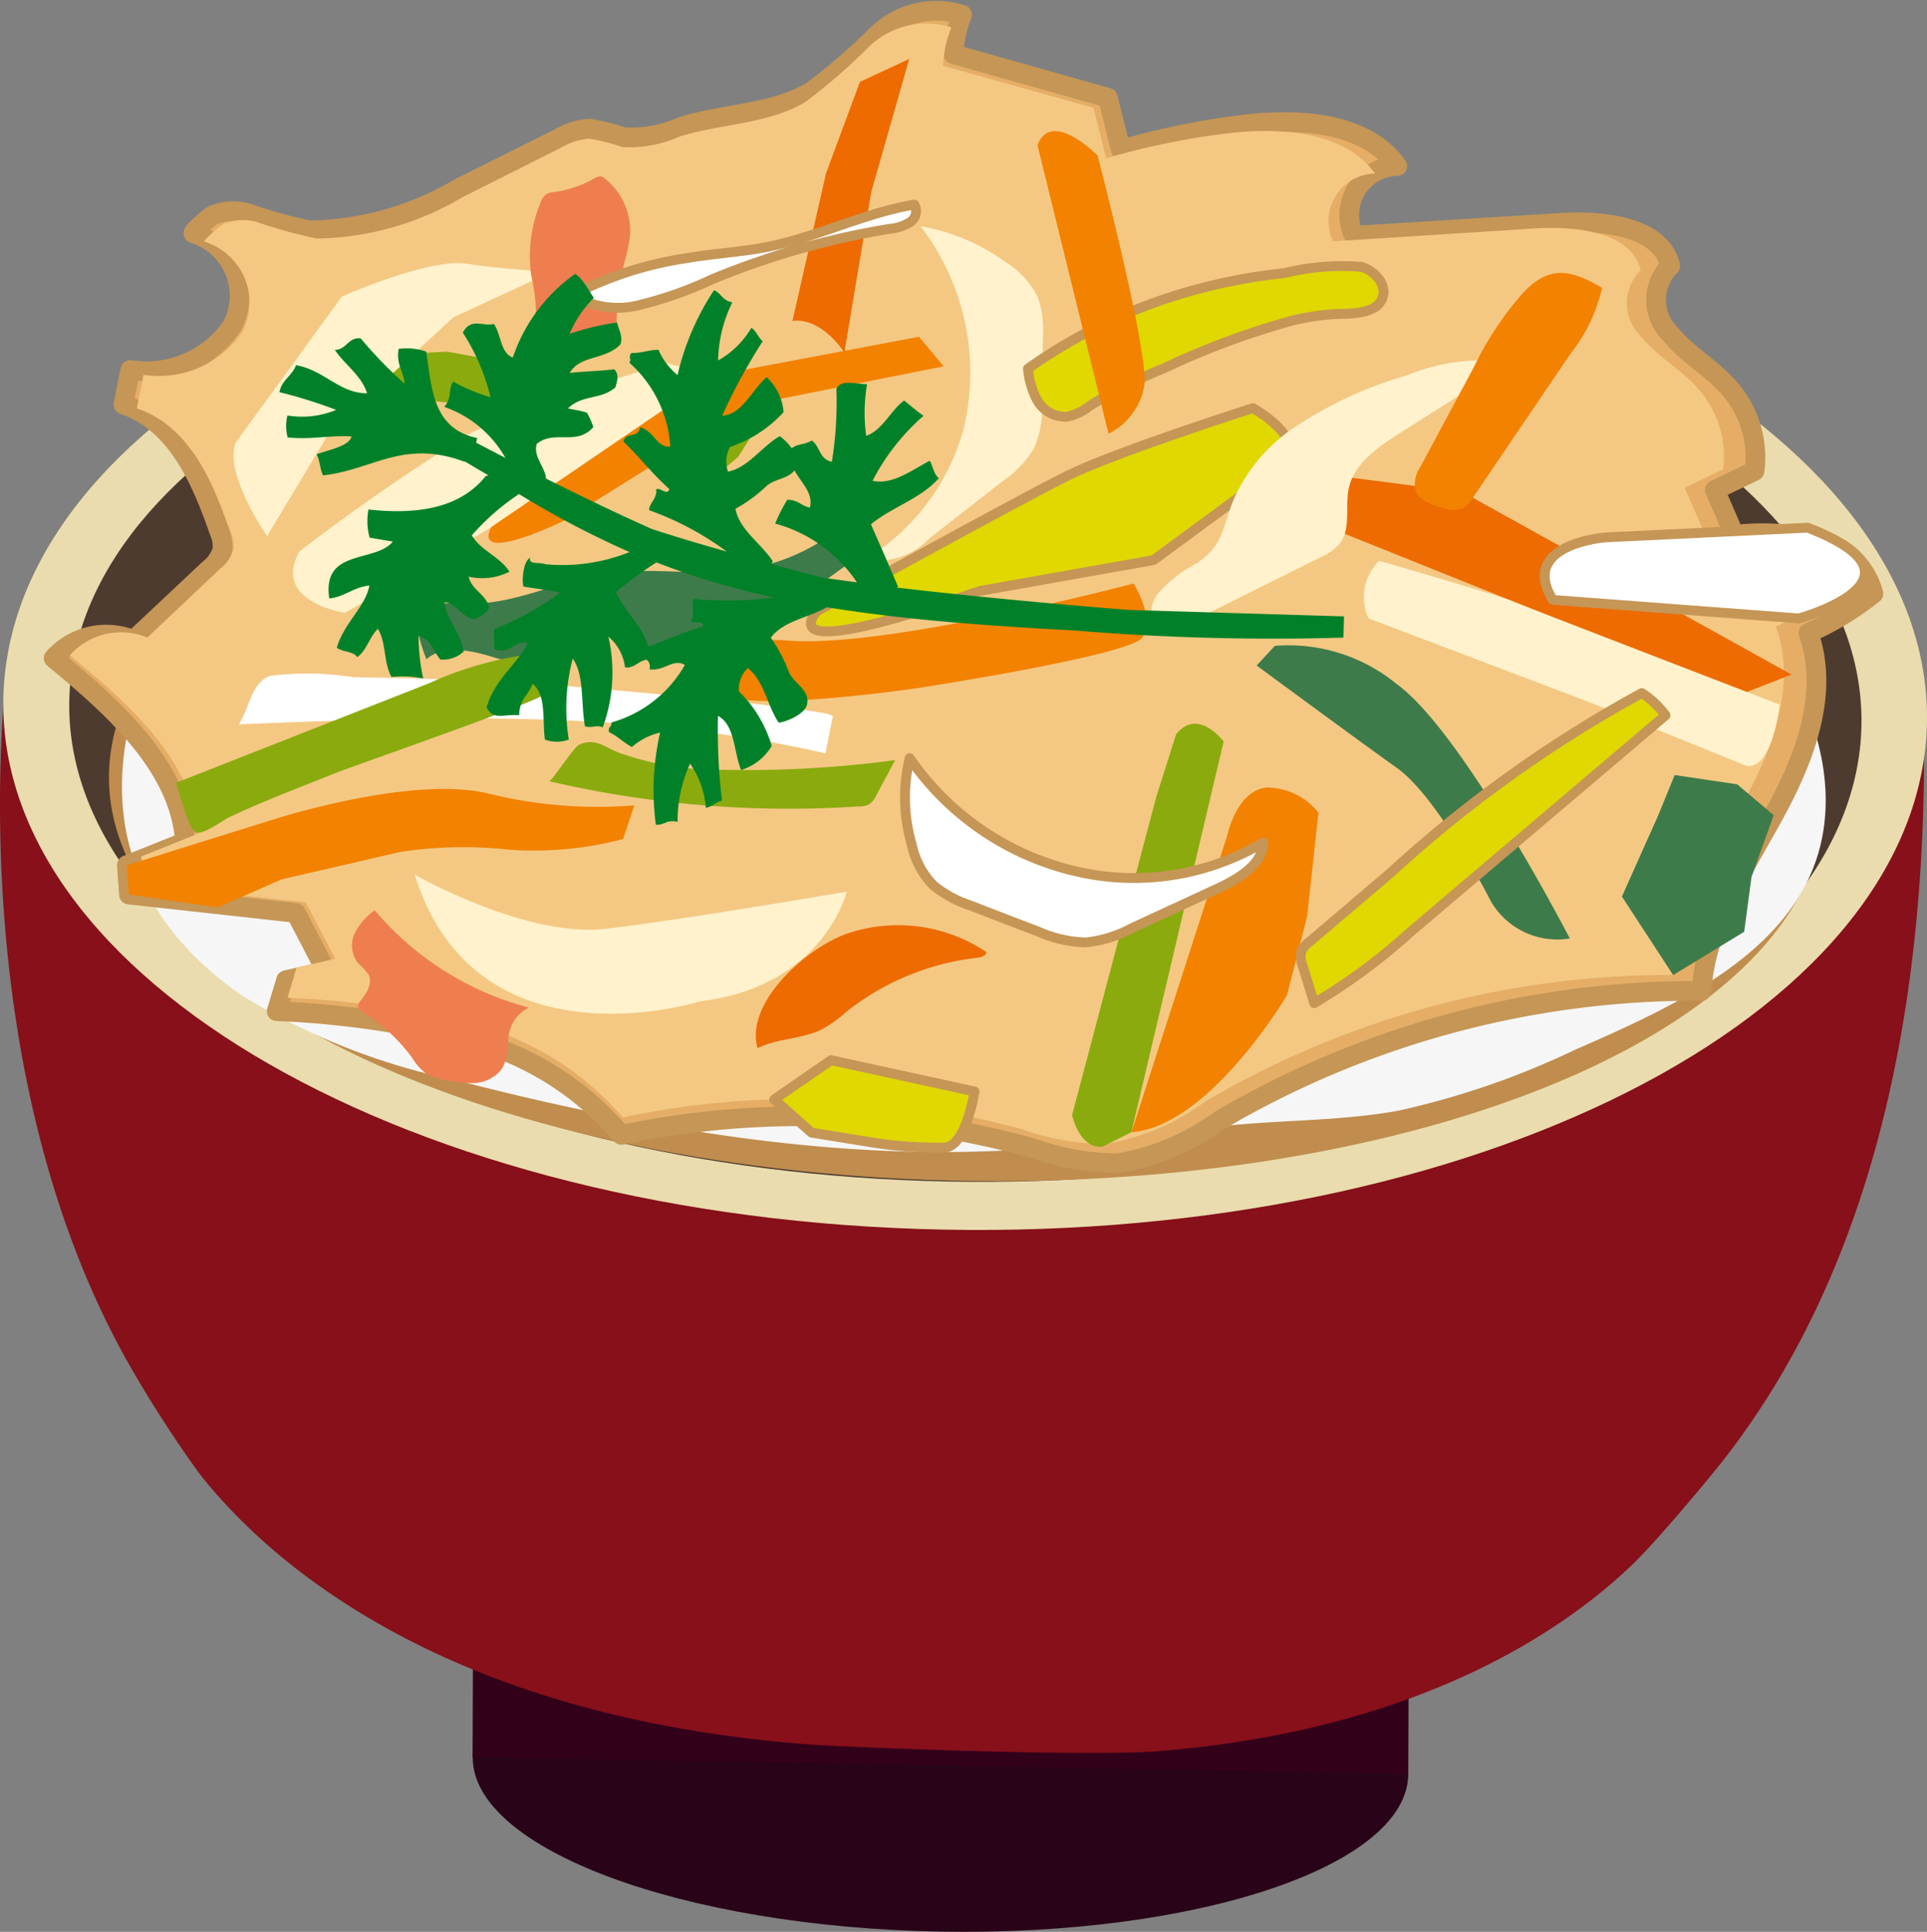 <svg xmlns="http://www.w3.org/2000/svg" xmlns:xlink="http://www.w3.org/1999/xlink" width="59.659" height="59.821" viewBox="0 0 59.659 59.821">
  <rect x="0" y="0" width="59.659" height="59.821" fill="#808080" stroke="none"/>
  <defs>
    <clipPath id="clip-path">
      <rect id="長方形_96" data-name="長方形 96" width="59.659" height="59.821" transform="translate(0 0)" fill="none"/>
    </clipPath>
  </defs>
  <g id="グループ_127" data-name="グループ 127" transform="translate(0 0)">
    <g id="グループ_126" data-name="グループ 126" clip-path="url(#clip-path)">
      <path id="パス_873" data-name="パス 873" d="M43.6,54.928c-.011,2.842-6.5,5.03-14.5,4.886s-14.476-2.563-14.465-5.4,6.5-5.029,14.5-4.886S43.614,52.086,43.6,54.928" fill="#290418"/>
      <path id="パス_874" data-name="パス 874" d="M43.6,54.928l-28.969-.519.027-7.432,28.97.518Z" fill="#330019"/>
      <path id="パス_875" data-name="パス 875" d="M59.566,22.722.23,20.506s-1.64,12.35,3.843,21.881a37.77,37.77,0,0,0,2.09,3.231c1.94,2.483,7.282,7.556,18.99,8.407,1.041.075,8.523.381,10.731.2,7.992-.65,12.467-3.69,14.628-5.751.765-.73,2.4-2.693,2.841-3.259,3.583-4.582,6.314-11.629,6.213-22.495" fill="#87101a"/>
      <path id="パス_876" data-name="パス 876" d="M59.625,22.988c-.8,8.888-14.764,15.615-31.179,15.068C12.013,37.516-.654,29.88.137,21.018S14.892,5.41,31.312,5.965C47.744,6.5,60.4,14.111,59.625,22.988" fill="#eadcae"/>
      <path id="パス_877" data-name="パス 877" d="M57.6,23.013C56.87,31.032,43.87,37.082,28.575,36.566c-15.311-.511-27.124-7.42-26.4-15.415S15.9,7.088,31.2,7.612c15.311.507,27.118,7.392,26.4,15.4" fill="#4e3b30"/>
      <path id="パス_878" data-name="パス 878" d="M56.435,25.41C55.78,32.091,43.38,37.06,28.744,36.538S2.753,30.192,3.4,23.53,16.446,11.885,31.084,12.413c14.651.513,25.986,6.323,25.351,13" fill="#c08d4e"/>
      <path id="パス_879" data-name="パス 879" d="M8.075,15.383a37.379,37.379,0,0,1,3.5-3.394A26.557,26.557,0,0,1,25.973,6.655a27.591,27.591,0,0,1,4.978-.008,44.7,44.7,0,0,1,4.752.8c3.63.745,7.413,1.557,10.229,3.666A29.7,29.7,0,0,1,48.7,13.644c2.06,1.989,4.386,3.807,6.008,6.077s2.456,5.17,1.224,7.615c-1.263,2.507-4.306,3.925-7.139,5.157a25.291,25.291,0,0,1-5.5,1.9c-1.59.29-3.231.287-4.85.422-1.854.154-3.683.489-5.533.676-6.319.637-12.706-.475-18.8-2.043a20.449,20.449,0,0,1-6.63-2.629c-6.2-4.316-3.645-10.946.6-15.436" fill="#f6f6f6"/>
      <path id="パス_880" data-name="パス 880" d="M14.234,5.815l3.089-1.543a2.03,2.03,0,0,1,.932-.288,6.724,6.724,0,0,1,1.054.266,3.945,3.945,0,0,0,1.823-.337c1.324-.4,2.82-.391,3.993-1.083a18.784,18.784,0,0,0,2.061-1.785,2.628,2.628,0,0,1,2.6-.588,3.832,3.832,0,0,0-.269,1.221L34.3,3.026q.2.805.4,1.611a24.186,24.186,0,0,1,3.738-.771c1.739-.218,3.84-.1,4.82,1.276A1.514,1.514,0,0,0,41.917,7.3L48.33,6.9c1.33-.081,3.091.118,3.38,1.336a1.478,1.478,0,0,0,0,2.1c.507.628,1.262,1.047,1.8,1.651a3.24,3.24,0,0,1,.809,2.6l-1.226.586.6,1.39a7.444,7.444,0,0,1,2.585.148,2.324,2.324,0,0,1,1.722,1.671A8.9,8.9,0,0,1,55.989,19.6c.666,1.879-.122,3.9-1.077,5.643s-2.115,3.477-2.233,5.441A29.139,29.139,0,0,0,37.763,34.69a7.4,7.4,0,0,1-3.153,1.331,7.9,7.9,0,0,1-2.649-.47,26.811,26.811,0,0,0-12.724-.408,9.272,9.272,0,0,0-4.85-3,28.789,28.789,0,0,0-5.821-.83l.291-.962,1.238-.281-.936-1.8L3.993,27.7l-.066-.909,1.8-.719c-.154-2.323-2.181-4.136-4.066-5.69a2.178,2.178,0,0,1,2.474-.56l2.324-2.186a1.2,1.2,0,0,0,.427-.614,1.16,1.16,0,0,0-.1-.573c-.548-1.576-1.3-3.354-2.966-3.924q.108-.536.215-1.069a3.2,3.2,0,0,0,3.165-1.386A2.027,2.027,0,0,0,6,7.227c-.088-.022.522-.533.594-.565a1.686,1.686,0,0,1,1.019-.077,16.238,16.238,0,0,0,1.958.547,9.366,9.366,0,0,0,4.667-1.317" fill="#e5ad66" fill-rule="evenodd"/>
      <path id="パス_881" data-name="パス 881" d="M14.234,5.815l3.089-1.543a2.03,2.03,0,0,1,.932-.288,6.724,6.724,0,0,1,1.054.266,3.945,3.945,0,0,0,1.823-.337c1.324-.4,2.82-.391,3.993-1.083a18.784,18.784,0,0,0,2.061-1.785,2.628,2.628,0,0,1,2.6-.588,3.832,3.832,0,0,0-.269,1.221L34.3,3.026q.2.805.4,1.611a24.186,24.186,0,0,1,3.738-.771c1.739-.218,3.84-.1,4.82,1.276A1.514,1.514,0,0,0,41.917,7.3L48.33,6.9c1.33-.081,3.091.118,3.38,1.336a1.478,1.478,0,0,0,0,2.1c.507.628,1.262,1.047,1.8,1.651a3.24,3.24,0,0,1,.809,2.6l-1.226.586.6,1.39a7.444,7.444,0,0,1,2.585.148,2.324,2.324,0,0,1,1.722,1.671A8.9,8.9,0,0,1,55.989,19.6c.666,1.879-.122,3.9-1.077,5.643s-2.115,3.477-2.233,5.441A29.139,29.139,0,0,0,37.763,34.69a7.4,7.4,0,0,1-3.153,1.331,7.9,7.9,0,0,1-2.649-.47,26.811,26.811,0,0,0-12.724-.408,9.272,9.272,0,0,0-4.85-3,28.789,28.789,0,0,0-5.821-.83l.291-.962,1.238-.281-.936-1.8L3.993,27.7l-.066-.909,1.8-.719c-.154-2.323-2.181-4.136-4.066-5.69a2.178,2.178,0,0,1,2.474-.56l2.324-2.186a1.2,1.2,0,0,0,.427-.614,1.16,1.16,0,0,0-.1-.573c-.548-1.576-1.3-3.354-2.966-3.924q.108-.536.215-1.069a3.2,3.2,0,0,0,3.165-1.386A2.027,2.027,0,0,0,6,7.227c-.088-.022.522-.533.594-.565a1.686,1.686,0,0,1,1.019-.077,16.238,16.238,0,0,0,1.958.547A9.366,9.366,0,0,0,14.234,5.815Z" fill="none" stroke="#c59656" stroke-linecap="round" stroke-linejoin="round" stroke-width="0.609"/>
      <path id="パス_882" data-name="パス 882" d="M14.344,6.095l3-1.508A1.984,1.984,0,0,1,18.25,4.3a6.566,6.566,0,0,1,1.025.256,3.831,3.831,0,0,0,1.772-.331c1.287-.394,2.742-.386,3.881-1.063a18.228,18.228,0,0,0,2-1.74A2.556,2.556,0,0,1,29.453.849a3.708,3.708,0,0,0-.258,1.188l4.657,1.3q.2.783.394,1.565a23.46,23.46,0,0,1,3.633-.758c1.69-.216,3.734-.106,4.691,1.23a1.472,1.472,0,0,0-1.3,2.1l6.235-.4c1.293-.082,3.006.108,3.291,1.292a1.436,1.436,0,0,0,0,2.046c.495.61,1.231,1.016,1.758,1.6a3.153,3.153,0,0,1,.793,2.522l-1.19.572q.294.677.59,1.351a7.258,7.258,0,0,1,2.514.138,2.265,2.265,0,0,1,1.679,1.622,8.646,8.646,0,0,1-1.957,1.184c.652,1.826-.109,3.8-1.034,5.491s-2.047,3.387-2.156,5.3a28.314,28.314,0,0,0-14.5,3.931,7.194,7.194,0,0,1-3.063,1.3,7.673,7.673,0,0,1-2.577-.451,26.068,26.068,0,0,0-12.374-.368A9.021,9.021,0,0,0,14.561,31.7,28.093,28.093,0,0,0,8.9,30.9q.141-.468.28-.936l1.2-.276-.915-1.746-5.025-.539c-.022-.294-.045-.589-.067-.883l1.753-.7C5.973,23.559,4,21.8,2.16,20.293a2.117,2.117,0,0,1,2.4-.55l2.255-2.131a1.167,1.167,0,0,0,.413-.6,1.13,1.13,0,0,0-.095-.557c-.537-1.531-1.27-3.259-2.895-3.81l.207-1.04a3.111,3.111,0,0,0,3.073-1.355A1.971,1.971,0,0,0,6.337,7.487c-.086-.021.506-.519.576-.551A1.642,1.642,0,0,1,7.9,6.859a15.9,15.9,0,0,0,1.905.528,9.107,9.107,0,0,0,4.535-1.292" fill="#f4c883" fill-rule="evenodd"/>
      <path id="パス_883" data-name="パス 883" d="M22.279,13.227l-6.04-1.9-2.4-.438-3.632.188.152.991,3.875.441L21.093,14.5l1.12.19.644-.546.467-.743Z" fill="#8baa0e" fill-rule="evenodd"/>
      <path id="パス_884" data-name="パス 884" d="M3.926,26.794,8.5,25.364s4.3-1.38,6.645-.784a14.153,14.153,0,0,0,4.494.359l-.349,1.043a10.857,10.857,0,0,1-3.514.331,12.9,12.9,0,0,0-3.408.073l-3.653.845L6.737,28.1l-2.745-.4Z" fill="#f38200" fill-rule="evenodd"/>
      <path id="パス_885" data-name="パス 885" d="M15.6,15.752l6.494-4.124,6.359-1.2.761.916-6.033,1.2-5.706,3.573s-3.618,1.778-1.875-.364" fill="#f38200" fill-rule="evenodd"/>
      <path id="パス_886" data-name="パス 886" d="M24.534,9.936l1.041-4.574,1.048-2.827,1.527-.711L26.971,5.953l-.83,4.965s-.678-1.092-1.607-.982" fill="#ed6b00" fill-rule="evenodd"/>
      <path id="パス_887" data-name="パス 887" d="M55.464,20.888,45.279,15.237l-4.9-.632.777,1.734,12.8,5.137Z" fill="#ed6b00" fill-rule="evenodd"/>
      <path id="パス_888" data-name="パス 888" d="M48.6,29.06s-3.318-6.425-5.387-7.9A5.271,5.271,0,0,0,39.467,20l-.561.608s3.051,2.252,4.345,3.175,2.9,4.117,2.9,4.117A2.376,2.376,0,0,0,48.6,29.06" fill="#3e7b4a" fill-rule="evenodd"/>
      <path id="パス_889" data-name="パス 889" d="M18.775,17.757c1.34-.2,2.725.068,4.07-.093a6.231,6.231,0,0,0,2.868-1.1.809.809,0,0,0,.875.661l-1.963,1.412a2.226,2.226,0,0,1-.844.437,5.3,5.3,0,0,0-.9.108c-.311.119-.5.411-.746.619a2.176,2.176,0,0,1-1.738.356,6.925,6.925,0,0,1-1.723-.632.94.94,0,0,0-.532-.128c-.379.062-.482.511-.72.791-.459.542-1.375.4-2.09.18s-1.592-.43-2.129.047a5.572,5.572,0,0,1-.3-1.018c-.126-.334-.537-.644-.86-.466.744-.411,2.3-.165,3.166-.281,1.225-.164,2.341-.715,3.564-.893" fill="#3e7b4a" fill-rule="evenodd"/>
      <path id="パス_890" data-name="パス 890" d="M29.821,13.327a6.853,6.853,0,0,1-3.052,4.009,2.25,2.25,0,0,0,2.011-.669l2.234-1.745a3.415,3.415,0,0,0,1-1.04,3.12,3.12,0,0,0,.243-1.386q.022-1.039.03-2.079a2.991,2.991,0,0,0-.164-1.229,2.694,2.694,0,0,0-.994-1.075A6.319,6.319,0,0,0,28.5,7.006a7.438,7.438,0,0,1,1.321,6.321" fill="#fff2cc" fill-rule="evenodd"/>
      <path id="パス_891" data-name="パス 891" d="M26.175,28.928a4.9,4.9,0,0,1,4.356.55c.014.114-.146.165-.268.179a7.962,7.962,0,0,0-4.068,1.68,3.917,3.917,0,0,1-.771.55c-.619.292-1.355.265-1.97.572-.4-1.4,1.491-3.078,2.721-3.531" fill="#ed6b00" fill-rule="evenodd"/>
      <path id="パス_892" data-name="パス 892" d="M25.783,22.183l-.228,1.146c-5.923-1.374-12.091-1.142-18.16-.9.339-.535.382-1.273.961-1.5a9.2,9.2,0,0,1,2.568.04c1.66.03,3.32.073,4.979.151.818.038,9.93.81,9.88,1.062" fill="#fff" fill-rule="evenodd"/>
      <path id="パス_893" data-name="パス 893" d="M35.8,24.667l-2.608,9.862s.222,1.061.944.976l.891-.445,2.857-12.1s-.789-1.064-1.47-.227Z" fill="#8baa0e" fill-rule="evenodd"/>
      <path id="パス_894" data-name="パス 894" d="M31.824,11.416a2.558,2.558,0,0,0,.294.99,1.009,1.009,0,0,0,.9.5,1.6,1.6,0,0,0,.71-.332A15.052,15.052,0,0,1,36.046,11.4a24.22,24.22,0,0,1,3.878-1.449,6.942,6.942,0,0,1,1.47-.226c.521-.016,1.174-.015,1.388-.455.193-.4-.181-.878-.633-1.005a7.375,7.375,0,0,0-2.386.193A17.1,17.1,0,0,0,36.907,9a16.34,16.34,0,0,0-5.083,2.419" fill="#e0d800" fill-rule="evenodd"/>
      <path id="パス_895" data-name="パス 895" d="M31.824,11.416a2.558,2.558,0,0,0,.294.99,1.009,1.009,0,0,0,.9.5,1.6,1.6,0,0,0,.71-.332A15.052,15.052,0,0,1,36.046,11.4a24.22,24.22,0,0,1,3.878-1.449,6.942,6.942,0,0,1,1.47-.226c.521-.016,1.174-.015,1.388-.455.193-.4-.181-.878-.633-1.005a7.375,7.375,0,0,0-2.386.193A17.1,17.1,0,0,0,36.907,9,16.34,16.34,0,0,0,31.824,11.416Z" fill="none" stroke="#c59656" stroke-linecap="round" stroke-linejoin="round" stroke-width="0.304"/>
      <path id="パス_896" data-name="パス 896" d="M25.282,18.93s6.254-3.448,7.755-4.193,5.754-2.1,5.754-2.1,1.5.846,1,1.46l-.5.614-3.578,2.633-5.409.96s-6.33,2.333-5.024.628" fill="#e0d800" fill-rule="evenodd"/>
      <path id="パス_897" data-name="パス 897" d="M25.282,18.93s6.254-3.448,7.755-4.193,5.754-2.1,5.754-2.1,1.5.846,1,1.46l-.5.614-3.578,2.633-5.409.96S23.976,20.635,25.282,18.93Z" fill="none" stroke="#c59656" stroke-linecap="round" stroke-linejoin="round" stroke-width="0.304"/>
      <path id="パス_898" data-name="パス 898" d="M39.968,13.308a12.481,12.481,0,0,1,3.587-1.685,6.171,6.171,0,0,1,3.239-.4l-3.422,2.169c-.694.439-1.441.951-1.612,1.719-.132.591.09,1.29-.313,1.759a1.832,1.832,0,0,1-.591.4L36,19.692a.933.933,0,0,1-.146-1.315,4.077,4.077,0,0,1,1.185-.929c.856-.558.816-1.163,1.158-1.988a5.275,5.275,0,0,1,1.767-2.152" fill="#fff2cc" fill-rule="evenodd"/>
      <path id="パス_899" data-name="パス 899" d="M12.838,27.083s3.433,1.972,5.934,1.677,7.444-1.151,7.444-1.151-.7,2.94-4.552,3.4c0,0-6.912,2.192-8.826-3.921" fill="#fff2cc" fill-rule="evenodd"/>
      <path id="パス_900" data-name="パス 900" d="M55.1,21.819s-7.722-2.976-8.273-3.2S42.7,17.367,42.7,17.367a1.567,1.567,0,0,0-.332,1.782l6.876,2.609,4.686,1.9s.823.591,1.171-1.84" fill="#fff2cc" fill-rule="evenodd"/>
      <path id="パス_901" data-name="パス 901" d="M9.259,17.086a62.551,62.551,0,0,1,5.368-3.708,52.006,52.006,0,0,1,6.044-2.127l1.425.378-7,4.768-4.41,2.579s-2.274-.322-1.424-1.89" fill="#fff2cc" fill-rule="evenodd"/>
      <path id="パス_902" data-name="パス 902" d="M32.12,4.5l2.2,8.931a2.056,2.056,0,0,0,1.109-1.5c.133-1.056-1.449-7.117-1.449-7.117S32.542,3.353,32.12,4.5" fill="#f38200" fill-rule="evenodd"/>
      <path id="パス_903" data-name="パス 903" d="M7.306,13.694l3.28-4.513s2.7-1.2,3.87-1.014,2.633.246,2.633.246L14.033,9.828l-3.809,3.521L8.27,16.6s-1.376-1.968-.964-2.91" fill="#fff2cc" fill-rule="evenodd"/>
      <path id="パス_904" data-name="パス 904" d="M45.625,11.379l-1.643,3.065a.949.949,0,0,0-.164.727c.106.313.49.453.826.55a.937.937,0,0,0,.616.034.809.809,0,0,0,.327-.324l3.042-4.489A5.061,5.061,0,0,0,49.6,8.913c-1-.586-1.631-.683-2.418.123a10.019,10.019,0,0,0-1.557,2.343" fill="#f38200" fill-rule="evenodd"/>
      <path id="パス_905" data-name="パス 905" d="M24.232,19.821c2.962.336,10.862-1.751,10.862-1.751s.711,1.131.26,1.685S28.462,21.3,28.462,21.3s-5.3.788-6.157.177L22.136,19.8Z" fill="#f38200" fill-rule="evenodd"/>
      <path id="パス_906" data-name="パス 906" d="M35.029,35.06l2.955-9.153s.284-1.409,1.213-1.518a2.033,2.033,0,0,1,1.621.776l-.35,3.215-.626,2.443s-2.4,4.06-4.813,4.237" fill="#f38200" fill-rule="evenodd"/>
      <path id="パス_907" data-name="パス 907" d="M33.924,27.1a7.858,7.858,0,0,0,5.187-1.01c-.027.7-.788,1.135-1.458,1.444l-2.616,1.209a3.787,3.787,0,0,1-1.429.44,3.9,3.9,0,0,1-1.473-.34q-1.041-.393-2.078-.8a3.565,3.565,0,0,1-1.157-.625,2.547,2.547,0,0,1-.674-1.268,5.19,5.19,0,0,1-.062-2.672,8.607,8.607,0,0,0,5.76,3.618" fill="#fff" fill-rule="evenodd"/>
      <path id="パス_908" data-name="パス 908" d="M33.924,27.1a7.858,7.858,0,0,0,5.187-1.01c-.027.7-.788,1.135-1.458,1.444l-2.616,1.209a3.787,3.787,0,0,1-1.429.44,3.9,3.9,0,0,1-1.473-.34q-1.041-.393-2.078-.8a3.565,3.565,0,0,1-1.157-.625,2.547,2.547,0,0,1-.674-1.268,5.19,5.19,0,0,1-.062-2.672A8.607,8.607,0,0,0,33.924,27.1Z" fill="none" stroke="#c59656" stroke-linecap="round" stroke-linejoin="round" stroke-width="0.304"/>
      <path id="パス_909" data-name="パス 909" d="M55.969,16.341l-6.263.3s-2.7.2-1.633,1.935l7.618.574s4.4-1.2.278-2.806" fill="#fff" fill-rule="evenodd"/>
      <path id="パス_910" data-name="パス 910" d="M55.969,16.341l-6.263.3s-2.7.2-1.633,1.935l7.618.574S60.1,17.942,55.969,16.341Z" fill="none" stroke="#c59656" stroke-linecap="round" stroke-linejoin="round" stroke-width="0.304"/>
      <path id="パス_911" data-name="パス 911" d="M16.913,21.457l-.192-1.232a10.972,10.972,0,0,0-3.442.935l-7.83,3.08c.091.237.387,1.463.622,1.538s.8-.362,1.033-.475c1.056-.5,2.177-.919,3.266-1.358.578-.234,6.571-2.305,6.543-2.488" fill="#8baa0e" fill-rule="evenodd"/>
      <path id="パス_912" data-name="パス 912" d="M18.935,10.343a.279.279,0,0,0,.117-.074.259.259,0,0,0,.035-.153,9.026,9.026,0,0,1,.259-2.044,4.857,4.857,0,0,0,.162-.8,2.082,2.082,0,0,0-.763-1.728.3.3,0,0,0-.154-.08.333.333,0,0,0-.195.063,3.48,3.48,0,0,1-1.233.419.668.668,0,0,0-.236.06.5.5,0,0,0-.19.262,4.347,4.347,0,0,0-.293,2.249,5.406,5.406,0,0,1,.146,1.431,3.746,3.746,0,0,0-.081.573.546.546,0,0,0,.276.493c.527.253,1.687-.476,2.15-.672" fill="#ee7e50" fill-rule="evenodd"/>
      <path id="パス_913" data-name="パス 913" d="M43.055,27.025l-2.536,2.158a.724.724,0,0,0-.225.263.7.7,0,0,0,.035.457l.359,1.16a18.258,18.258,0,0,0,2.955-2.184l7.92-6.727a2.777,2.777,0,0,0-.733-.691,39.393,39.393,0,0,0-7.775,5.564" fill="#e0d800" fill-rule="evenodd"/>
      <path id="パス_914" data-name="パス 914" d="M43.055,27.025l-2.536,2.158a.724.724,0,0,0-.225.263.7.7,0,0,0,.035.457l.359,1.16a18.258,18.258,0,0,0,2.955-2.184l7.92-6.727a2.777,2.777,0,0,0-.733-.691A39.393,39.393,0,0,0,43.055,27.025Z" fill="none" stroke="#c59656" stroke-linecap="round" stroke-linejoin="round" stroke-width="0.304"/>
      <path id="パス_915" data-name="パス 915" d="M25.729,32.829l4.442.97s-.253,1.66-.9,1.736a13.124,13.124,0,0,1-2.206-.147l-1.94-.315-1.155-1.028Z" fill="#e0d800" fill-rule="evenodd"/>
      <path id="パス_916" data-name="パス 916" d="M25.729,32.829l4.442.97s-.253,1.66-.9,1.736a13.124,13.124,0,0,1-2.206-.147l-1.94-.315-1.155-1.028Z" fill="none" stroke="#c59656" stroke-linecap="round" stroke-linejoin="round" stroke-width="0.304"/>
      <path id="パス_917" data-name="パス 917" d="M51.847,24l-.512,1.255-1.121,2.508L51.8,30.194,54,28.852l.225-1.693.687-1.917-1.13-.955Z" fill="#3e7b4a" fill-rule="evenodd"/>
      <path id="パス_918" data-name="パス 918" d="M22.391,23.837a34.152,34.152,0,0,0,5.323-.3l-.589,1.1a.642.642,0,0,1-.213.267.734.734,0,0,1-.366.069A32.651,32.651,0,0,1,17,24.19c.074.021.757-1.053.934-1.132.487-.217.766.067,1.238.254a9.232,9.232,0,0,0,3.221.525" fill="#8baa0e" fill-rule="evenodd"/>
      <path id="パス_919" data-name="パス 919" d="M16.378,31.2a1.125,1.125,0,0,0-.559.6c-.163.434-.033.962-.314,1.339a1.142,1.142,0,0,1-.856.4,3.622,3.622,0,0,1-.985-.125,1.479,1.479,0,0,1-.437-.145,1.583,1.583,0,0,1-.45-.489,5.35,5.35,0,0,0-1.508-1.407c-.083-.052-.177-.115-.184-.208a.287.287,0,0,1,.084-.184c.187-.234.376-.538.237-.805a2.122,2.122,0,0,0-.319-.347.882.882,0,0,1-.113-.909,1.863,1.863,0,0,1,.629-.732A9.325,9.325,0,0,0,16.378,31.2" fill="#ee7e50" fill-rule="evenodd"/>
      <path id="パス_920" data-name="パス 920" d="M21.222,8c.839-.149,1.7-.188,2.534-.354,1.557-.308,2.985-1.046,4.552-1.31a.41.41,0,0,1-.142.551,1.453,1.453,0,0,1-.626.2,24.82,24.82,0,0,0-5.492,1.561,11.726,11.726,0,0,1-2.183.779,2.691,2.691,0,0,1-2.142-.29A11.212,11.212,0,0,1,21.222,8" fill="#fff" fill-rule="evenodd"/>
      <path id="パス_921" data-name="パス 921" d="M21.222,8c.839-.149,1.7-.188,2.534-.354,1.557-.308,2.985-1.046,4.552-1.31a.41.41,0,0,1-.142.551,1.453,1.453,0,0,1-.626.2,24.82,24.82,0,0,0-5.492,1.561,11.726,11.726,0,0,1-2.183.779,2.691,2.691,0,0,1-2.142-.29A11.212,11.212,0,0,1,21.222,8Z" fill="none" stroke="#c59656" stroke-linecap="round" stroke-linejoin="round" stroke-width="0.304"/>
      <path id="パス_922" data-name="パス 922" d="M21.368,23.651a2.755,2.755,0,0,1,.484,1.362c.2-.031.306-.176.5-.221a17.967,17.967,0,0,1-.122-2.624c.532.291.482,1.112.714,1.677a1.666,1.666,0,0,0,.948-.747,3.9,3.9,0,0,0-1.017-1.691.913.913,0,0,1,.276-.718c.507.391.6,1.161.957,1.689.275-.033.822-.278.879-.569.089-.46-.4-.628-.563-1a4.717,4.717,0,0,0-.559-1.061c.387-.525,1.167-.616,1.733-.945,1.339.217,2.951.408,4.939.55,1.051.076,1.955.131,2.733.17a74.342,74.342,0,0,0,8.322.221l.018-.657-6.657-.2s-3.723-.284-7.195-.693c.016-.007.03-.016.046-.023-.273-.649-.558-1.29-.839-1.934.65-.544,1.522-.775,2.1-1.429-.159-.134-.181-.364-.278-.541-.518.262-1.146.762-1.773.621a6.789,6.789,0,0,1,1.579-2.012c-.212-.148-.4-.311-.6-.473-.429.312-.657.908-1.175,1.094a5.121,5.121,0,0,1,.027-1.6c-.348,0-.815-.161-.95.144a11.7,11.7,0,0,1-.141,2.26c-.4-.084-.359-.484-.627-.663-.17.13-.457.1-.615.246a1.518,1.518,0,0,0-.372-.378c-.553.319-.972.97-1.6,1.1a.917.917,0,0,1,.065-.767,3.9,3.9,0,0,0,1.654-1.077,1.656,1.656,0,0,0-.526-1.085c-.455.407-.769,1.166-1.374,1.195a17.883,17.883,0,0,1,1.255-2.306c-.152-.125-.181-.3-.351-.416a2.765,2.765,0,0,1-1.031,1.013,4.237,4.237,0,0,1,.441-1.8c-.33-.069-.323-.272-.567-.376a8.022,8.022,0,0,0-1.129,2.627,2.031,2.031,0,0,1-.589-.783c-.292,0-.542.11-.839.1-.114.138.017.179-.065.3a3.8,3.8,0,0,1,1.268,2.6c-.428.032-.495-.48-.933-.6-.083.375-.418.116-.521.438.5.482.889,1,1.421,1.471-.042.241-.312-.086-.407.024.054.249-.249.463-.208.638a9.3,9.3,0,0,1,2.4,1.28c-.825-.234-1.628-.472-2.321-.7-1.087-.483-2.259-1.051-3.277-1.561-.032-.368-.411-.685-.287-1.076.543-.446,1.228.076,1.75-.519a2.359,2.359,0,0,0-.2-.449c-.2-.064-.389-.084-.585-.131.458-.44,1.006-.253,1.469-.651.053-.2.127-.4-.039-.56-.455.059-.918.057-1.374.115.31-.555,1.1-.4,1.566-.881.093-.246-.054-.456-.1-.682a7.94,7.94,0,0,0-1.469.348,3.4,3.4,0,0,1,.749-1.11c-.162-.234-.379-.655-.587-.74a5.218,5.218,0,0,0-1.923,2.587c-.391-.146-.358-.729-.589-1.044-.318.1-.7-.214-.959.272a6.484,6.484,0,0,1,.859,2,5.555,5.555,0,0,1-1.157-.482c-.167.271-.028.5-.277.78a3.5,3.5,0,0,1,1.894,1.581c-.36-.185-.669-.347-.908-.472a.675.675,0,0,0,.031-.143c-1.376-.292-1.4-1.538-1.577-2.677a1.863,1.863,0,0,0-.85-.084c-.089.467.151.7.185,1.081a13.576,13.576,0,0,1-1.363-1.407c-.383-.046-.445.363-.8.356.311.465.823.787,1,1.345-.853.006-1.322-.715-2.2-.87-.127.342-.429.435-.515.836a14.689,14.689,0,0,1,1.758.549,2.777,2.777,0,0,1-1.511.173,1.424,1.424,0,0,0,.007.679c.721.077,1.283-.072,1.979-.03-.072.308-.719.413-1.082.555.109.186.1.455.2.651,1.551-.169,2.473-1.134,4.391-.419l0-.012c.17.1.388.231.641.379l.092.056a.69.69,0,0,1-.083.012c-.77.972-2.056,1.213-3.634,1.041a1.92,1.92,0,0,0,.035.87l.72.124c-.563.671-2.2.207-1.969,1.76.476-.048.765-.359,1.242-.4-.119.652-.791,1.166-1.009,1.925.159.133.538.111.628.293.29-.186.389-.643.644-.877.258.414.176,1.07.423,1.492a3.231,3.231,0,0,1,.98.045,6.47,6.47,0,0,1-.145-1.321c.408.116.456.486.677.734a.94.94,0,0,0,.721-.247c-.09-.585-.509-.939-.6-1.522.292-.03.532.43.9.524a.873.873,0,0,0,.491-.347c-.072-.423-.552-.558-.634-.974a1.882,1.882,0,0,0,1.26-.153c-.276-.454-.9-.663-1.164-1.126A7.227,7.227,0,0,1,16.067,15.3a28.813,28.813,0,0,0,3.361,1.768l.066.026a5.617,5.617,0,0,1-2.619.378c-.141-.075-.535.028-.458-.2-.207.081-.269.678-.214.89.506.091.692.085,1.138.195a9.49,9.49,0,0,1-2.045,1.13,5.986,5.986,0,0,0,.017.62c.506.169.573-.282,1.021-.195-.262.6-1.032,1.121-1.269,2,.226.407.527.194,1.008.235.008-.509.3-.623.415-.978.434.361.3,1.12.381,1.732a1.052,1.052,0,0,0,.74,0,6.084,6.084,0,0,1,.123-2.51c.369.529.247,1.406.379,2.1.226.071.311-.058.55.032a4.943,4.943,0,0,0,.174-2.809,1.465,1.465,0,0,1,.515.953c.3.034.411-.208.67-.237a.257.257,0,0,1,.084.292c.445.084.73-.346,1.1-.132a3.8,3.8,0,0,1-2.274,1.782c.017.148-.118.127-.075.3.27.122.449.327.709.459a2.013,2.013,0,0,1,.873-.446,7.977,7.977,0,0,0-.132,2.855c.264.014.347-.173.673-.09a4.216,4.216,0,0,1,.389-1.808m5.164-5.609c-.372-.049-.731-.1-1.08-.149-.49-.129-1.022-.271-1.57-.419a.545.545,0,0,0,.044-.087c-.362-.551-1.036-.976-1.156-1.622a4.671,4.671,0,0,0,.967-.711c.259-.224.666-.215.86-.481.219.4.593.711.478,1.154-.274-.052-.356-.239-.7-.243a4.85,4.85,0,0,0-.374.738,4.452,4.452,0,0,1,2.53,1.82m-6.467,1.98c-.183-.664-.726-1.074-.994-1.678a12.592,12.592,0,0,1,1.253-.92A23.229,23.229,0,0,0,23.955,18.5a10.528,10.528,0,0,1-2.472.044c-.113.14.067.465-.09.666.037.14.422-.036.355.2-.6.164-1.121.411-1.683.616" fill="#008129" fill-rule="evenodd"/>
    </g>
  </g>
</svg>
